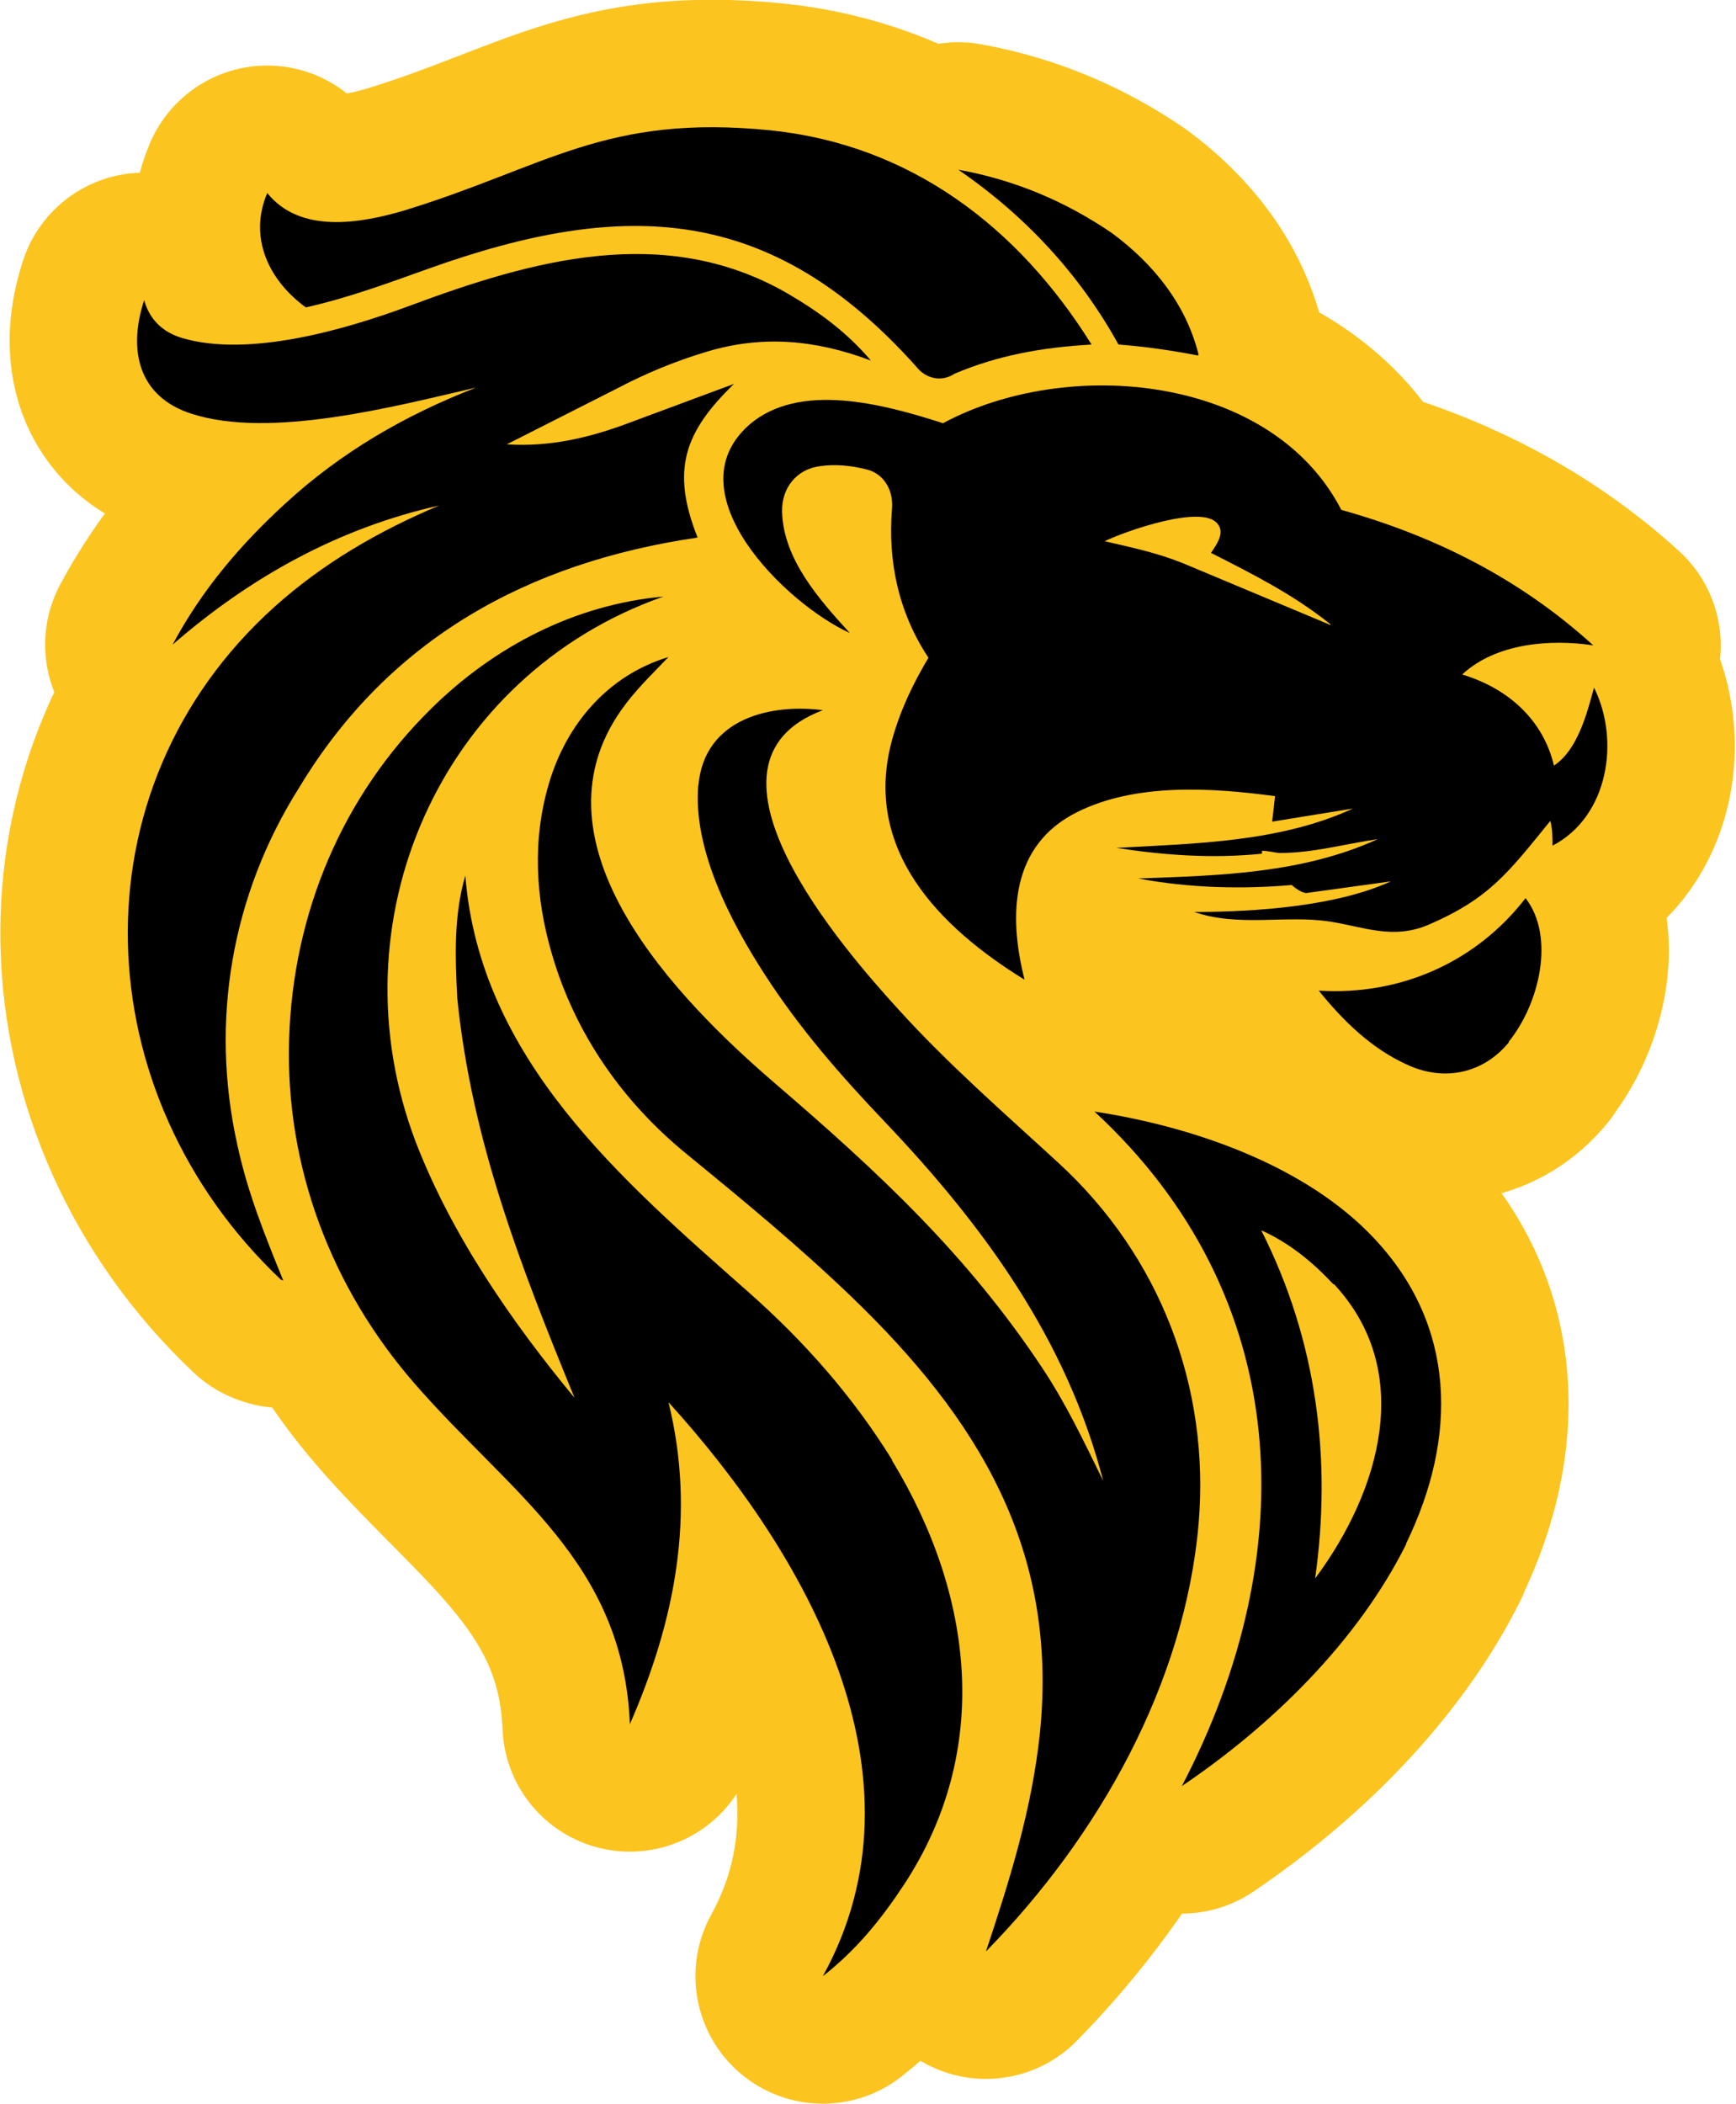 <svg id="Capa_2" data-name="Capa 2" xmlns="http://www.w3.org/2000/svg" viewBox="0 0 23.84 28.88">
  <defs>
    <style>
      .cls-1 {
        stroke: #fcc41e;
        stroke-linecap: round;
        stroke-linejoin: round;
        stroke-width: 3.5px;
      }
    </style>
  </defs>
  <g id="Capa_1-2" data-name="Capa 1">
    <g>
      <path class="cls-1" d="M17.33,11.72c-.69.07-1.35.02-2-.08,1.1-.06,2.25-.08,3.25-.54l-1.11.18.04-.35c-.89-.12-1.92-.18-2.72.22-.9.45-.95,1.39-.72,2.3-1.17-.72-2.23-1.79-1.82-3.29.11-.4.28-.76.5-1.13-.41-.62-.56-1.32-.5-2.05.02-.26-.12-.49-.37-.54-.2-.05-.42-.07-.62-.04-.32.04-.53.3-.52.63.02.65.51,1.2.93,1.66-.88-.4-2.43-1.92-1.39-2.85.69-.61,1.86-.29,2.67-.03,1.71-.92,4.51-.67,5.47,1.19,1.29.36,2.46.95,3.46,1.86-.59-.09-1.34-.03-1.8.4.63.19,1.11.62,1.26,1.25.32-.21.45-.7.55-1.07.36.72.2,1.77-.57,2.17,0-.13,0-.22-.03-.34-.57.7-.83,1.06-1.66,1.42-.5.22-.91.03-1.38-.04-.6-.09-1.24.08-1.85-.13.85,0,1.96-.08,2.7-.42l-1.16.16c-.06,0-.16-.07-.2-.11-.7.06-1.42.04-2.11-.09,1.13-.04,2.26-.07,3.29-.54-.47.07-.89.19-1.34.19-.06,0-.16-.03-.25-.03ZM18.27,8.57c-.51-.41-1.07-.69-1.64-.98.09-.13.19-.28.09-.4-.21-.27-1.26.1-1.55.24.39.09.72.16,1.07.3l2.03.85Z"></path>
      <path class="cls-1" d="M12.25,20.05c1.12,1.84,1.38,3.98.16,5.83-.31.47-.65.89-1.11,1.25,1.52-2.76-.24-5.81-2.12-7.88.38,1.54.09,3-.53,4.42-.09-2.23-1.64-3.16-2.96-4.68-1.14-1.31-1.77-2.97-1.72-4.71s.73-3.35,1.95-4.55c.86-.85,1.97-1.43,3.19-1.54-3.07,1.08-4.55,4.47-3.4,7.49.49,1.27,1.31,2.46,2.18,3.51-.75-1.83-1.41-3.53-1.61-5.48-.03-.58-.05-1.14.11-1.69.2,2.52,2.15,4.18,3.89,5.72.77.68,1.43,1.43,1.97,2.3Z"></path>
      <path class="cls-1" d="M9.59,10.79c.08-.95,1.03-1.13,1.71-1.04-1.95.73.3,3.3,1.04,4.11.69.76,1.44,1.41,2.19,2.1,1.4,1.28,2.09,3.08,1.93,4.96-.19,2.19-1.37,4.29-2.92,5.87.34-1.02.63-1.96.74-2.99.26-2.53-.85-4.33-2.6-6.01-.72-.69-1.46-1.3-2.23-1.93-.89-.72-1.55-1.66-1.87-2.76-.23-.78-.27-1.58-.04-2.35.24-.81.81-1.48,1.64-1.73-.24.25-.46.46-.65.73-1.3,1.85.77,3.97,2.11,5.12,1.42,1.22,2.64,2.35,3.68,3.92.33.5.57,1.01.83,1.54-.5-1.94-1.64-3.5-3-4.93-.61-.64-1.16-1.27-1.64-2.01s-1-1.74-.92-2.62Z"></path>
      <path class="cls-1" d="M3.86,17.57c-2.69-2.54-2.89-6.72-.09-9.24.67-.6,1.43-1.04,2.26-1.39-1.38.31-2.59.98-3.66,1.91.4-.75.93-1.37,1.54-1.93.77-.71,1.65-1.22,2.63-1.6-1.12.26-2.83.71-3.91.36-.72-.23-.88-.86-.65-1.56.07.26.25.44.52.52.91.27,2.23-.11,3.12-.44,1.69-.63,3.5-1.14,5.18-.18.43.25.82.53,1.16.93-.77-.29-1.5-.35-2.26-.12-.43.13-.82.29-1.22.5l-1.52.77c.61.04,1.17-.1,1.72-.31l1.4-.52c-.68.66-.87,1.18-.5,2.11-2.33.34-4.24,1.39-5.47,3.43-.93,1.47-1.23,3.21-.85,4.91.14.65.37,1.22.63,1.86Z"></path>
      <path class="cls-1" d="M12.58,5.03c-1.99-2.22-3.99-2.31-6.7-1.34-.56.2-1.1.4-1.68.53-.51-.37-.79-.96-.53-1.57.45.56,1.27.42,1.88.24,1.96-.6,2.76-1.33,5.04-1.1,1.91.2,3.39,1.32,4.4,2.94-.69.04-1.29.15-1.88.4-.18.12-.4.07-.53-.1Z"></path>
      <path class="cls-1" d="M19.31,21.2c-.67,1.34-1.85,2.49-3.08,3.32,1.67-3.2,1.54-6.73-1.2-9.26,1.38.21,2.91.75,3.84,1.74,1.13,1.2,1.15,2.73.44,4.19ZM18.31,17.63c-.29-.31-.61-.57-.99-.74.77,1.52.97,3.16.74,4.78.9-1.21,1.37-2.85.26-4.04Z"></path>
      <path class="cls-1" d="M20.72,14.31c-.36.44-.91.54-1.41.3-.48-.22-.86-.59-1.2-1.01,1.12.07,2.16-.39,2.84-1.27.41.53.19,1.45-.23,1.97Z"></path>
      <path class="cls-1" d="M16.45,4.88c-.37-.07-.7-.12-1.09-.15-.53-.96-1.28-1.77-2.2-2.4.78.14,1.48.44,2.11.87.57.42,1.02.98,1.19,1.67Z"></path>
    </g>
    <g>
      <path d="M17.33,11.72c-.69.07-1.35.02-2-.08,1.1-.06,2.25-.08,3.25-.54l-1.11.18.04-.35c-.89-.12-1.92-.18-2.72.22-.9.45-.95,1.39-.72,2.3-1.17-.72-2.23-1.79-1.82-3.29.11-.4.28-.76.5-1.13-.41-.62-.56-1.32-.5-2.05.02-.26-.12-.49-.37-.54-.2-.05-.42-.07-.62-.04-.32.04-.53.3-.52.63.02.65.51,1.2.93,1.66-.88-.4-2.43-1.92-1.39-2.85.69-.61,1.86-.29,2.67-.03,1.71-.92,4.51-.67,5.47,1.19,1.29.36,2.46.95,3.46,1.86-.59-.09-1.34-.03-1.8.4.63.19,1.11.62,1.26,1.25.32-.21.45-.7.55-1.07.36.72.2,1.77-.57,2.17,0-.13,0-.22-.03-.34-.57.7-.83,1.06-1.66,1.42-.5.22-.91.03-1.38-.04-.6-.09-1.24.08-1.85-.13.85,0,1.96-.08,2.7-.42l-1.16.16c-.06,0-.16-.07-.2-.11-.7.06-1.42.04-2.11-.09,1.13-.04,2.26-.07,3.29-.54-.47.07-.89.19-1.34.19-.06,0-.16-.03-.25-.03ZM18.27,8.57c-.51-.41-1.07-.69-1.64-.98.09-.13.19-.28.09-.4-.21-.27-1.26.1-1.55.24.39.09.72.16,1.07.3l2.03.85Z"></path>
      <path d="M12.25,20.05c1.12,1.84,1.38,3.98.16,5.83-.31.47-.65.89-1.11,1.25,1.52-2.76-.24-5.81-2.12-7.88.38,1.54.09,3-.53,4.42-.09-2.23-1.64-3.16-2.96-4.68-1.14-1.31-1.77-2.97-1.72-4.71s.73-3.35,1.95-4.55c.86-.85,1.97-1.43,3.19-1.54-3.07,1.08-4.55,4.47-3.4,7.49.49,1.27,1.31,2.46,2.18,3.51-.75-1.83-1.41-3.53-1.61-5.48-.03-.58-.05-1.14.11-1.69.2,2.52,2.15,4.18,3.89,5.72.77.68,1.43,1.43,1.97,2.3Z"></path>
      <path d="M9.59,10.79c.08-.95,1.03-1.13,1.71-1.04-1.95.73.3,3.3,1.04,4.11.69.76,1.44,1.41,2.19,2.1,1.4,1.28,2.09,3.08,1.93,4.96-.19,2.19-1.37,4.29-2.92,5.87.34-1.02.63-1.96.74-2.99.26-2.53-.85-4.33-2.6-6.01-.72-.69-1.46-1.3-2.23-1.93-.89-.72-1.55-1.66-1.87-2.76-.23-.78-.27-1.58-.04-2.35.24-.81.81-1.48,1.64-1.73-.24.25-.46.46-.65.73-1.3,1.85.77,3.97,2.11,5.12,1.42,1.22,2.64,2.35,3.68,3.92.33.5.57,1.01.83,1.54-.5-1.94-1.64-3.5-3-4.93-.61-.64-1.16-1.27-1.64-2.01s-1-1.74-.92-2.62Z"></path>
      <path d="M3.86,17.57c-2.69-2.54-2.89-6.72-.09-9.24.67-.6,1.43-1.04,2.26-1.39-1.38.31-2.59.98-3.66,1.91.4-.75.93-1.37,1.54-1.93.77-.71,1.65-1.22,2.63-1.6-1.12.26-2.83.71-3.91.36-.72-.23-.88-.86-.65-1.56.07.26.25.44.52.52.91.27,2.23-.11,3.12-.44,1.69-.63,3.5-1.14,5.18-.18.43.25.82.53,1.16.93-.77-.29-1.5-.35-2.26-.12-.43.13-.82.29-1.22.5l-1.52.77c.61.04,1.17-.1,1.72-.31l1.4-.52c-.68.66-.87,1.18-.5,2.11-2.33.34-4.24,1.39-5.47,3.43-.93,1.47-1.23,3.21-.85,4.91.14.65.37,1.22.63,1.86Z"></path>
      <path d="M12.58,5.03c-1.99-2.22-3.99-2.31-6.7-1.34-.56.2-1.1.4-1.68.53-.51-.37-.79-.96-.53-1.57.45.56,1.27.42,1.88.24,1.96-.6,2.76-1.33,5.04-1.1,1.91.2,3.39,1.32,4.4,2.94-.69.04-1.29.15-1.88.4-.18.12-.4.07-.53-.1Z"></path>
      <path d="M19.31,21.2c-.67,1.34-1.85,2.49-3.08,3.32,1.67-3.2,1.54-6.73-1.2-9.26,1.38.21,2.91.75,3.84,1.74,1.13,1.2,1.15,2.73.44,4.19ZM18.31,17.63c-.29-.31-.61-.57-.99-.74.77,1.52.97,3.16.74,4.78.9-1.21,1.37-2.85.26-4.04Z"></path>
      <path d="M20.72,14.31c-.36.44-.91.54-1.41.3-.48-.22-.86-.59-1.2-1.01,1.12.07,2.16-.39,2.84-1.27.41.53.19,1.45-.23,1.97Z"></path>
      <path d="M16.45,4.88c-.37-.07-.7-.12-1.09-.15-.53-.96-1.28-1.77-2.2-2.4.78.14,1.48.44,2.11.87.57.42,1.02.98,1.19,1.67Z"></path>
    </g>
  </g>
</svg>